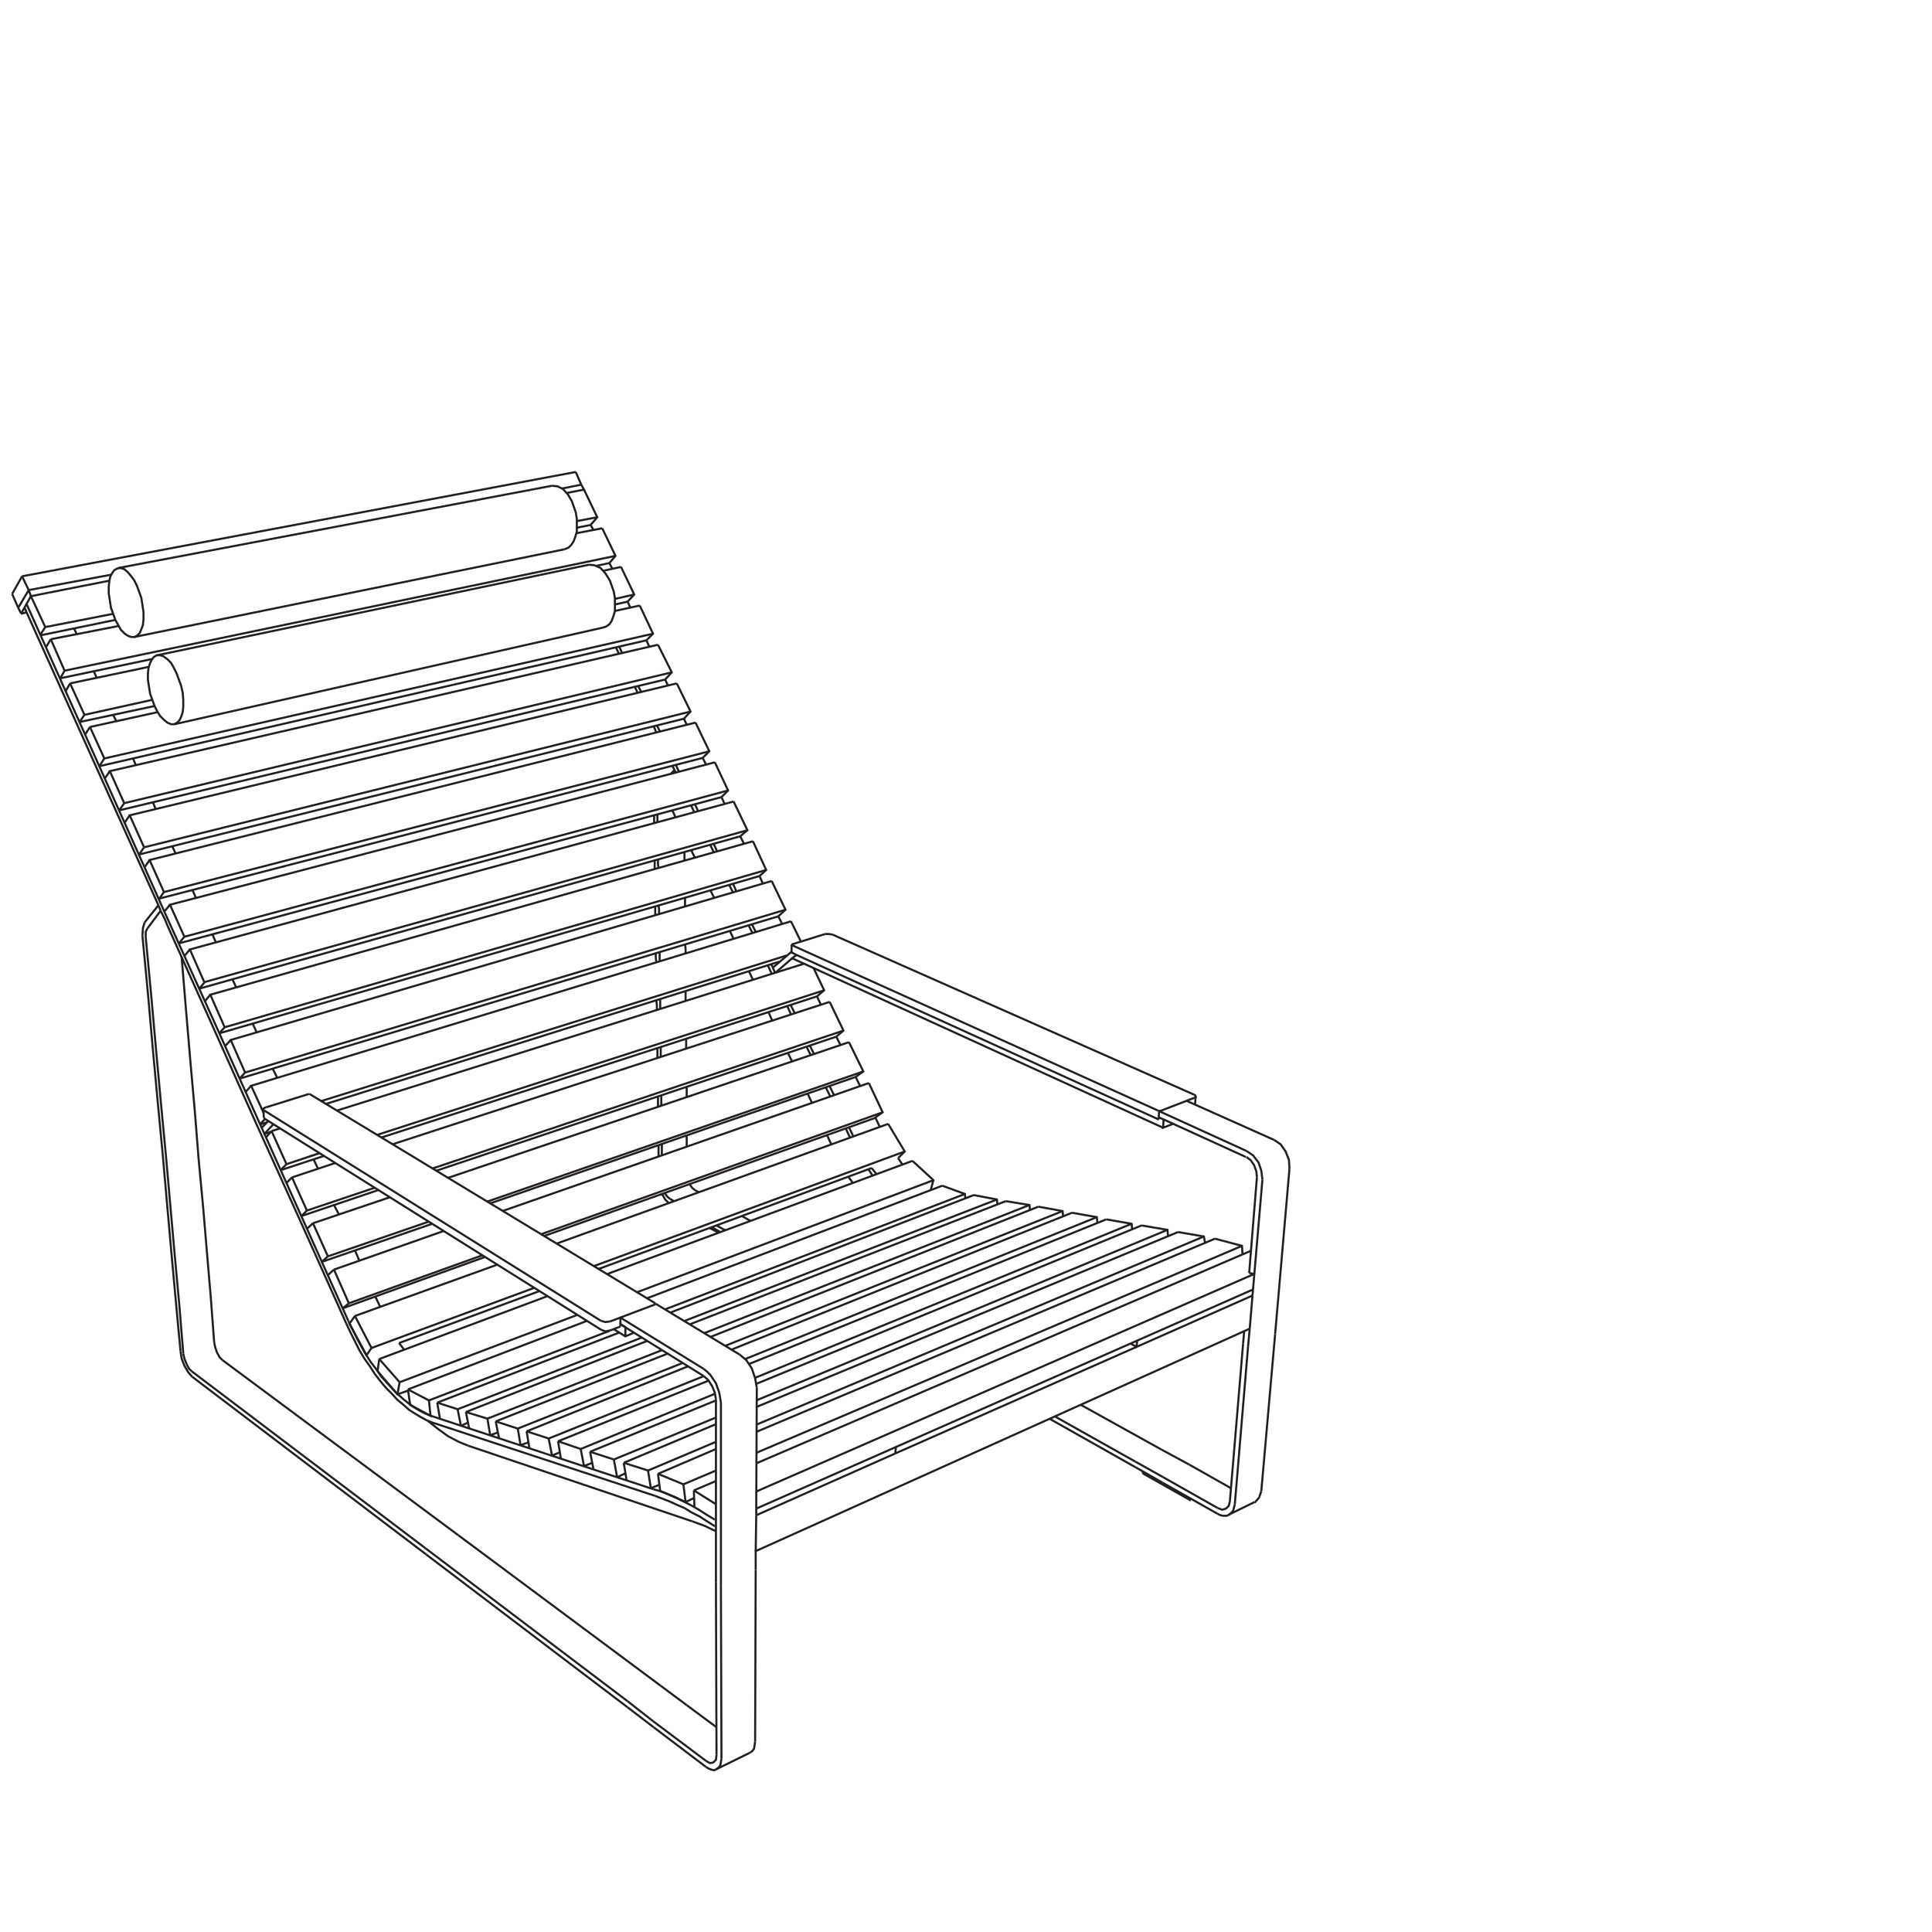 <?xml version="1.0" encoding="utf-8"?>
<!-- Generator: Adobe Illustrator 16.0.4, SVG Export Plug-In . SVG Version: 6.00 Build 0)  -->
<!DOCTYPE svg PUBLIC "-//W3C//DTD SVG 1.1//EN" "http://www.w3.org/Graphics/SVG/1.1/DTD/svg11.dtd">
<svg version="1.1" id="embed" xmlns="http://www.w3.org/2000/svg" xmlns:xlink="http://www.w3.org/1999/xlink" x="0px" y="0px"
	 width="350px" height="350px" viewBox="0 0 350 350" style="enable-background:new 0 0 350 350;" xml:space="preserve">
<style type="text/css">
<![CDATA[
	.st0{clip-path:url(#SVGID_2_);fill:none;stroke:#231F20;stroke-width:0.375;stroke-miterlimit:10;}
	.st1{clip-path:url(#SVGID_4_);fill:none;stroke:#231F20;stroke-width:0.375;stroke-miterlimit:10;}
	.st2{clip-path:url(#SVGID_6_);fill:none;stroke:#231F20;stroke-width:0.375;stroke-miterlimit:10;}
	
		.st3{clip-path:url(#SVGID_4_);fill:none;stroke:#000000;stroke-width:0.375;stroke-linecap:round;stroke-linejoin:round;stroke-miterlimit:10;}
]]>
</style>
<g>
	<g>
		<defs>
			<rect id="SVGID_1_" x="-111.5" y="-24.3" width="460" height="390"/>
		</defs>
		<clipPath id="SVGID_2_">
			<use xlink:href="#SVGID_1_"  style="overflow:visible;"/>
		</clipPath>
		<line class="st0" x1="226.3" y1="230.6" x2="227.2" y2="230.8"/>
		<line class="st0" x1="227.3" y1="272.1" x2="222.6" y2="274.4"/>
		<line class="st0" x1="135.9" y1="317.5" x2="129.8" y2="320.5"/>
		<line class="st0" x1="102.3" y1="99.5" x2="24.3" y2="115.4"/>
		<line class="st0" x1="227" y1="233.6" x2="137" y2="273.3"/>
		<line class="st0" x1="125.7" y1="270" x2="129.7" y2="272.5"/>
		<line class="st0" x1="227.7" y1="213.3" x2="226.3" y2="230.6"/>
		<line class="st0" x1="112.4" y1="240.3" x2="112.4" y2="240.3"/>
		<line class="st0" x1="113.3" y1="242.1" x2="113.3" y2="240.4"/>
		<line class="st0" x1="113.3" y1="240.4" x2="113.3" y2="240.4"/>
		<polyline class="st0" points="111.2,240.8 113.3,242.1 114.9,241.4 		"/>
		<line class="st0" x1="112.4" y1="239.9" x2="112.4" y2="239.9"/>
		<line class="st0" x1="47.9" y1="205.4" x2="49.5" y2="203.7"/>
		<polyline class="st0" points="48.6,203.1 47.4,204.3 47.9,205.4 49.2,205 		"/>
		<line class="st0" x1="56.1" y1="198.2" x2="118.7" y2="236.1"/>
		<polyline class="st0" points="118.7,236.1 118.7,236.2 118.7,236.3 		"/>
		<line class="st0" x1="118.7" y1="236.3" x2="110.5" y2="239.4"/>
		<polyline class="st0" points="110.5,239.4 109.7,239.5 108.9,239.3 		"/>
		<line class="st0" x1="108.9" y1="239.3" x2="47.9" y2="201.2"/>
		<polyline class="st0" points="47.9,201.2 47.7,201.1 47.7,200.9 47.9,200.7 48.2,200.6 		"/>
		<line class="st0" x1="48.2" y1="200.6" x2="55.9" y2="198.2"/>
		<line class="st0" x1="55.9" y1="198.2" x2="56.1" y2="198.2"/>
		<line class="st0" x1="112.4" y1="240.3" x2="110.6" y2="241"/>
		<polyline class="st0" points="110.6,241 109.7,241.2 108.9,240.9 		"/>
		<line class="st0" x1="108.9" y1="240.9" x2="48" y2="202.7"/>
		<line class="st0" x1="48" y1="202.7" x2="47.8" y2="202.5"/>
		<line class="st0" x1="143.4" y1="171.2" x2="209.8" y2="201.2"/>
		<line class="st0" x1="209.7" y1="202.7" x2="209.9" y2="202.8"/>
		<line class="st0" x1="209.8" y1="201.2" x2="210.1" y2="201.3"/>
		<line class="st0" x1="210.1" y1="201.3" x2="216.3" y2="198.9"/>
		<line class="st0" x1="216.5" y1="200.1" x2="216.5" y2="200.1"/>
		<polyline class="st0" points="216.3,198.9 216.6,198.8 216.6,198.6 216.5,198.4 216.3,198.3 		"/>
		<line class="st0" x1="216.3" y1="198.3" x2="150.8" y2="169.3"/>
		<polyline class="st0" points="150.8,169.3 150.1,169.2 149.5,169.2 		"/>
		<line class="st0" x1="149.5" y1="169.2" x2="143.4" y2="171.1"/>
		<line class="st0" x1="143.4" y1="172.5" x2="143.4" y2="172.6"/>
		<line class="st0" x1="143.4" y1="171.1" x2="143.4" y2="171.2"/>
		<line class="st0" x1="144.3" y1="173" x2="143.3" y2="172.5"/>
		<line class="st0" x1="216.6" y1="198.6" x2="216.5" y2="200.1"/>
		<line class="st0" x1="140.5" y1="176.2" x2="143.5" y2="173.6"/>
		<polyline class="st0" points="143.4,172.5 143.3,172.5 140,175.3 140.4,176.2 		"/>
		<line class="st0" x1="210.8" y1="202.8" x2="209.9" y2="202.4"/>
		<line class="st0" x1="209.9" y1="202.8" x2="144.3" y2="173"/>
		<polyline class="st0" points="212.5,203.6 210.7,204.3 210.8,202.8 		"/>
		<polyline class="st0" points="144.3,173 143.5,173.6 210.7,204.3 		"/>
		<line class="st0" x1="209.9" y1="202.4" x2="209.9" y2="202.8"/>
		<line class="st0" x1="84.8" y1="261.9" x2="125.4" y2="275.6"/>
		<polyline class="st0" points="77.5,257.4 79.4,258.9 81.2,260.2 83.1,261.2 84.8,261.9 		"/>
		<polyline class="st0" points="125.4,275.6 127.6,276.4 129.7,277.4 		"/>
		<line class="st0" x1="158.1" y1="213" x2="157.3" y2="211.8"/>
		<line class="st0" x1="153.7" y1="213.2" x2="154.5" y2="214.3"/>
		<line class="st0" x1="121.8" y1="146.8" x2="122.4" y2="148.1"/>
		<line class="st0" x1="125.2" y1="154" x2="125.9" y2="155.4"/>
		<line class="st0" x1="128.7" y1="161.3" x2="129.4" y2="162.7"/>
		<line class="st0" x1="132.2" y1="168.6" x2="132.9" y2="170.1"/>
		<line class="st0" x1="135.7" y1="176" x2="136.4" y2="177.5"/>
		<line class="st0" x1="139.2" y1="183.3" x2="139.9" y2="184.9"/>
		<line class="st0" x1="142.7" y1="190.7" x2="143.5" y2="192.3"/>
		<line class="st0" x1="146.3" y1="198.1" x2="147.1" y2="199.8"/>
		<line class="st0" x1="149.8" y1="205.6" x2="150.6" y2="207.3"/>
		<line class="st0" x1="136.3" y1="169" x2="135.6" y2="167.6"/>
		<line class="st0" x1="132.8" y1="161.7" x2="132.1" y2="160.3"/>
		<line class="st0" x1="129.3" y1="154.4" x2="128.7" y2="153.1"/>
		<line class="st0" x1="125.8" y1="147.2" x2="125.2" y2="145.9"/>
		<line class="st0" x1="226.1" y1="243.9" x2="226.4" y2="240.7"/>
		<line class="st0" x1="226.9" y1="234.7" x2="228.7" y2="213.7"/>
		<line class="st0" x1="225.8" y1="208.5" x2="210" y2="201.3"/>
		<line class="st0" x1="210" y1="201.3" x2="209.9" y2="202.4"/>
		<line class="st0" x1="210.8" y1="202.8" x2="225.7" y2="209.6"/>
		<line class="st0" x1="225.4" y1="241.1" x2="225.2" y2="243.4"/>
		<line class="st0" x1="231" y1="241.7" x2="233.6" y2="211.7"/>
		<line class="st0" x1="230.8" y1="206.5" x2="214.9" y2="199.4"/>
		<polyline class="st0" points="225.8,209.6 226.6,210.2 227.2,211.1 227.6,212.2 227.7,213.3 		"/>
		<line class="st0" x1="210.1" y1="201.3" x2="210" y2="201.3"/>
		<polyline class="st0" points="233.6,211.7 233.5,210.1 232.9,208.6 232,207.3 230.8,206.5 		"/>
		<polyline class="st0" points="228.7,213.7 228.5,212.1 228,210.6 227,209.3 225.8,208.5 		"/>
		<line class="st0" x1="226.6" y1="226.6" x2="137" y2="265.1"/>
		<line class="st0" x1="129.7" y1="268.3" x2="125.7" y2="270"/>
		<line class="st0" x1="137" y1="270.2" x2="227.2" y2="230.8"/>
		<line class="st0" x1="125.8" y1="273" x2="125.7" y2="270"/>
		<polyline class="st0" points="28,127.9 28.5,128.9 29,129.7 29.7,130.4 30.3,130.9 31,131.2 31.6,131.2 32.1,130.9 32.5,130.5 
			32.8,129.9 33.1,129 33.2,128 33.2,126.8 33.1,125.5 32.8,124.2 32,122 31.5,121 31,120.1 30.3,119.4 29.6,118.9 29,118.7 
			28.4,118.7 27.9,119 27.5,119.5 27.2,120.1 26.9,121 26.8,122 26.8,123.2 27.2,125.7 28,127.9 		"/>
		<polyline class="st0" points="109.2,113.7 109.8,113.5 110.4,113.1 110.8,112.5 111.1,111.7 111.4,110.7 111.4,109.6 111.4,108.4 
			111.2,107.2 110.5,105.2 109.7,103.9 108.8,102.9 107.7,102.4 106.7,102.3 		"/>
		<polyline class="st0" points="20.9,112.3 21.4,113.2 21.9,114.1 22.6,114.8 23.2,115.2 23.8,115.4 24.4,115.4 24.9,115.1 
			25.3,114.7 25.6,114 25.9,113.2 26,112.1 26,110.9 25.6,108.3 24.8,106.1 24.3,105.1 23.7,104.3 23.1,103.6 22.5,103.1 
			21.8,102.9 21.2,103 20.7,103.3 20.4,103.7 20,104.4 19.8,105.3 19.7,106.3 19.7,107.5 20.1,110.1 20.9,112.3 		"/>
		<polyline class="st0" points="102.3,99.5 103,99.2 103.5,98.7 103.9,98.1 104.2,97.3 104.5,96.3 104.5,95.2 104.5,94 104.3,92.8 
			103.6,90.8 102.9,89.6 102,88.6 101,88.1 100,88 		"/>
		<line class="st0" x1="162.2" y1="263.3" x2="137" y2="274.5"/>
		<line class="st0" x1="137" y1="274.5" x2="137" y2="273.3"/>
		<line class="st0" x1="162.3" y1="262.1" x2="162.2" y2="263.3"/>
		<polyline class="st0" points="226.9,234.7 205.9,244 206,242.9 		"/>
		<line class="st0" x1="205.9" y1="244" x2="204.8" y2="243.4"/>
		<line class="st0" x1="226.9" y1="234.7" x2="226.4" y2="240.7"/>
		<line class="st0" x1="137" y1="274.5" x2="136.9" y2="281"/>
		<line class="st0" x1="205.9" y1="244" x2="162.2" y2="263.3"/>
		<polyline class="st0" points="136.9,284.4 136.9,281 226.4,240.7 		"/>
		<line class="st0" x1="137" y1="273.3" x2="137.1" y2="251.4"/>
		<line class="st0" x1="134" y1="245.4" x2="118.8" y2="236.2"/>
		<line class="st0" x1="130.6" y1="287.3" x2="130.6" y2="254.1"/>
		<line class="st0" x1="127.5" y1="248" x2="112.4" y2="238.7"/>
		<line class="st0" x1="112.4" y1="238.7" x2="112.4" y2="239.9"/>
		<line class="st0" x1="112.4" y1="239.9" x2="127.5" y2="249.3"/>
		<line class="st0" x1="129.7" y1="253.5" x2="129.7" y2="286.7"/>
		<polyline class="st0" points="127.5,249.3 128.3,250 129,251.1 129.5,252.3 129.7,253.5 		"/>
		<line class="st0" x1="118.7" y1="236.3" x2="118.8" y2="236.2"/>
		<polyline class="st0" points="130.6,254.1 130.3,252.3 129.7,250.6 128.7,249.1 128.1,248.5 127.5,248 		"/>
		<polyline class="st0" points="137.1,251.4 136.8,249.7 136.2,247.9 135.2,246.4 134.6,245.9 134,245.4 		"/>
		<line class="st0" x1="136.8" y1="315.5" x2="136.9" y2="284.4"/>
		<line class="st0" x1="129.8" y1="312.9" x2="124.4" y2="308.9"/>
		<line class="st0" x1="118.4" y1="312.9" x2="127.9" y2="320.1"/>
		<line class="st0" x1="130.7" y1="318.6" x2="130.6" y2="287.3"/>
		<line class="st0" x1="129.7" y1="286.7" x2="129.8" y2="317.9"/>
		<line class="st0" x1="127.9" y1="319" x2="118.3" y2="311.8"/>
		<polyline class="st0" points="129.8,317.9 129.7,318.8 129.2,319.3 128.6,319.4 127.9,319 		"/>
		<polyline class="st0" points="127.9,320.1 128.4,320.4 128.9,320.6 129.4,320.7 129.8,320.5 130.2,320.2 130.5,319.8 130.7,318.6 
					"/>
		<polyline class="st0" points="135.9,317.5 135.9,317.5 135.9,317.5 136.3,317.2 136.6,316.8 136.8,315.5 		"/>
		<line class="st0" x1="210.6" y1="268.6" x2="220.5" y2="274.2"/>
		<line class="st0" x1="223.7" y1="272.5" x2="226.1" y2="243.9"/>
		<line class="st0" x1="225.2" y1="243.4" x2="222.8" y2="272"/>
		<line class="st0" x1="220.6" y1="273.2" x2="210.7" y2="267.6"/>
		<line class="st0" x1="228.5" y1="270.1" x2="231" y2="241.7"/>
		<line class="st0" x1="223" y1="269.6" x2="215.4" y2="265.3"/>
		<polyline class="st0" points="222.8,272 222.6,272.8 222.1,273.3 221.4,273.5 220.6,273.2 		"/>
		<polyline class="st0" points="227.3,272.1 227.4,272.1 227.4,272.1 228.1,271.3 228.5,270.1 		"/>
		<polyline class="st0" points="220.5,274.2 221.1,274.5 221.6,274.6 222.2,274.6 222.7,274.4 223.4,273.7 223.7,272.5 		"/>
		<line class="st0" x1="77.1" y1="280.5" x2="34.7" y2="248.4"/>
		<line class="st0" x1="83" y1="278.1" x2="40.3" y2="246.4"/>
		<polyline class="st0" points="34.7,248.4 34.2,247.9 33.8,247.1 33.4,246.1 33.2,245.2 		"/>
		<polyline class="st0" points="40.3,246.4 39.8,245.9 39.3,245 39,244.1 38.8,243.2 		"/>
		<polyline class="st0" points="33.2,245.2 32.5,236.6 31.7,227.9 30.9,218.9 30.1,209.8 29.2,200.3 28.3,190.5 27.4,180.4 
			26.4,169.8 		"/>
		<polyline class="st0" points="38.8,243.2 38.2,235.2 37.5,227 36.8,218.7 36,210.2 35.3,201.4 34.5,192.4 33.7,183 32.9,173.3 		
			"/>
		<polyline class="st0" points="26.4,169.8 26.4,168.8 26.7,168.2 		"/>
		<polyline class="st0" points="26.7,168.2 28.2,166.2 28.8,165.4 29.1,165 		"/>
		<line class="st0" x1="29.1" y1="165" x2="28.7" y2="164"/>
		<line class="st0" x1="28.7" y1="164" x2="26.2" y2="167.1"/>
		<polyline class="st0" points="26.2,167.1 25.9,168.1 25.8,169.5 		"/>
		<polyline class="st0" points="25.8,169.5 26.8,180 27.7,190.2 28.6,199.9 29.5,209.4 30.3,218.5 31.1,227.5 31.9,236.2 
			32.7,244.8 		"/>
		<polyline class="st0" points="32.7,244.8 32.9,246.1 33.4,247.4 34.1,248.6 34.8,249.4 		"/>
		<line class="st0" x1="34.8" y1="249.4" x2="77.2" y2="281.6"/>
		<polyline class="st0" points="83,278.1 119.7,305.4 119.7,305.4 		"/>
		<line class="st0" x1="113.7" y1="308.2" x2="77.1" y2="280.5"/>
		<line class="st0" x1="119.7" y1="305.4" x2="119.7" y2="305.4"/>
		<line class="st0" x1="77.2" y1="281.6" x2="113.7" y2="309.3"/>
		<line class="st0" x1="113.7" y1="308.2" x2="113.7" y2="308.2"/>
		<line class="st0" x1="118.4" y1="312.9" x2="113.7" y2="309.3"/>
		<line class="st0" x1="113.7" y1="308.2" x2="118.3" y2="311.8"/>
		<line class="st0" x1="124.4" y1="308.9" x2="119.7" y2="305.4"/>
		<line class="st0" x1="83" y1="278.1" x2="83" y2="278.1"/>
		<line class="st0" x1="63.1" y1="239.3" x2="47.9" y2="205.4"/>
		<polyline class="st0" points="47.4,204.3 38.8,185.1 30.2,166.1 17.4,137.5 4.8,109.4 		"/>
		<line class="st0" x1="68.9" y1="236.8" x2="68" y2="234.9"/>
		<line class="st0" x1="65.1" y1="228.4" x2="64.3" y2="226.5"/>
		<line class="st0" x1="61.4" y1="220" x2="60.5" y2="218.3"/>
		<line class="st0" x1="57.6" y1="211.7" x2="56.8" y2="210"/>
		<line class="st0" x1="50.2" y1="195.2" x2="49.4" y2="193.6"/>
		<line class="st0" x1="46.5" y1="187" x2="45.8" y2="185.5"/>
		<line class="st0" x1="42.8" y1="178.9" x2="42.1" y2="177.4"/>
		<line class="st0" x1="39.1" y1="170.7" x2="38.5" y2="169.3"/>
		<line class="st0" x1="35.5" y1="162.7" x2="34.9" y2="161.3"/>
		<line class="st0" x1="31.8" y1="154.6" x2="31.2" y2="153.3"/>
		<line class="st0" x1="28.2" y1="146.6" x2="27.7" y2="145.3"/>
		<line class="st0" x1="24.6" y1="138.6" x2="24.1" y2="137.4"/>
		<line class="st0" x1="21.1" y1="130.7" x2="20.5" y2="129.5"/>
		<line class="st0" x1="17.5" y1="122.8" x2="17" y2="121.6"/>
		<line class="st0" x1="13.9" y1="114.9" x2="13.4" y2="113.8"/>
		<polyline class="st0" points="78.1,256.5 77.1,256.1 76.1,255.6 75.1,255 74.1,254.3 73.1,253.5 72.1,252.6 71.1,251.6 
			70.1,250.5 69.1,249.4 68.2,248.1 67.2,246.8 66.3,245.4 65.5,244 64.7,242.5 63.9,240.9 63.1,239.3 		"/>
		<line class="st0" x1="73.2" y1="244.5" x2="72.3" y2="243.3"/>
		<line class="st0" x1="118.4" y1="269.8" x2="78.1" y2="256.5"/>
		<polyline class="st0" points="129.5,275.3 128,274.4 126.6,273.5 125.2,272.7 123.8,272 122.5,271.3 121.1,270.7 119.8,270.2 
			118.4,269.8 		"/>
		<polyline class="st0" points="118.7,271 120,271.5 121.3,272 122.6,272.6 124,273.2 125.3,274 126.7,274.7 128.1,275.6 
			129.5,276.5 		"/>
		<polyline class="st0" points="62.7,239.7 63.5,241.4 64.3,243 65.1,244.6 66,246.1 67,247.5 67.9,248.9 68.9,250.2 69.9,251.4 
			71,252.5 72,253.6 73.1,254.5 74.1,255.4 75.2,256.1 76.2,256.7 77.3,257.3 78.3,257.7 118.7,271 		"/>
		<line class="st0" x1="4.4" y1="110" x2="28.7" y2="164"/>
		<polyline class="st0" points="29.1,165 29.5,165.8 29.9,166.6 30.1,167.1 30.3,167.6 38.3,185.4 46.3,203.3 54.5,221.4 
			62.7,239.7 		"/>
		<line class="st0" x1="159.4" y1="204.2" x2="158.6" y2="202.5"/>
		<line class="st0" x1="155.8" y1="196.7" x2="155" y2="195.1"/>
		<line class="st0" x1="152.3" y1="189.4" x2="151.5" y2="187.8"/>
		<line class="st0" x1="148.7" y1="182" x2="148" y2="180.5"/>
		<line class="st0" x1="141.7" y1="167.4" x2="141" y2="166"/>
		<line class="st0" x1="138.2" y1="160.1" x2="137.6" y2="158.7"/>
		<line class="st0" x1="134.8" y1="152.9" x2="134.1" y2="151.5"/>
		<line class="st0" x1="131.3" y1="145.7" x2="130.7" y2="144.4"/>
		<line class="st0" x1="127.9" y1="138.5" x2="127.3" y2="137.3"/>
		<line class="st0" x1="124.4" y1="131.3" x2="123.9" y2="130.2"/>
		<line class="st0" x1="121" y1="124.2" x2="120.5" y2="123.1"/>
		<line class="st0" x1="117.6" y1="117.1" x2="117.1" y2="116"/>
		<line class="st0" x1="114.2" y1="110.1" x2="113.7" y2="109"/>
		<line class="st0" x1="110.9" y1="103" x2="110.4" y2="102"/>
		<line class="st0" x1="107.5" y1="96" x2="107" y2="95.1"/>
		<line class="st0" x1="154.6" y1="205.9" x2="153.8" y2="204.2"/>
		<line class="st0" x1="151.1" y1="198.4" x2="150.3" y2="196.8"/>
		<line class="st0" x1="147.5" y1="191" x2="146.7" y2="189.4"/>
		<line class="st0" x1="144" y1="183.6" x2="143.2" y2="182"/>
		<line class="st0" x1="140" y1="175.2" x2="139.7" y2="174.7"/>
		<line class="st0" x1="136.9" y1="168.8" x2="136.2" y2="167.4"/>
		<line class="st0" x1="133.4" y1="161.5" x2="132.8" y2="160.1"/>
		<line class="st0" x1="129.9" y1="154.2" x2="129.3" y2="152.9"/>
		<line class="st0" x1="126.5" y1="147" x2="125.9" y2="145.7"/>
		<line class="st0" x1="123" y1="139.8" x2="122.4" y2="138.5"/>
		<line class="st0" x1="119.6" y1="132.6" x2="119" y2="131.4"/>
		<line class="st0" x1="116.2" y1="125.4" x2="115.6" y2="124.3"/>
		<line class="st0" x1="112.7" y1="118.3" x2="112.2" y2="117.2"/>
		<line class="st0" x1="163.5" y1="211" x2="162.7" y2="209.8"/>
		<line class="st0" x1="158.8" y1="212.7" x2="157.9" y2="211.6"/>
		<line class="st0" x1="111.6" y1="117.3" x2="112.1" y2="118.4"/>
		<line class="st0" x1="115" y1="124.4" x2="115.5" y2="125.5"/>
		<line class="st0" x1="118.4" y1="131.5" x2="118.9" y2="132.7"/>
		<line class="st0" x1="121.8" y1="138.7" x2="122.2" y2="139.5"/>
		<line class="st0" x1="139.1" y1="174.9" x2="139.8" y2="176.4"/>
		<line class="st0" x1="142.6" y1="182.2" x2="143.3" y2="183.8"/>
		<line class="st0" x1="146.1" y1="189.6" x2="146.9" y2="191.2"/>
		<line class="st0" x1="149.6" y1="197" x2="150.4" y2="198.6"/>
		<line class="st0" x1="153.2" y1="204.4" x2="154" y2="206.1"/>
		<line class="st0" x1="2.2" y1="107.6" x2="3.3" y2="110.1"/>
		<line class="st0" x1="3.3" y1="110.1" x2="5.2" y2="106.9"/>
		<line class="st0" x1="5.2" y1="106.9" x2="4" y2="104.4"/>
		<line class="st0" x1="4" y1="104.4" x2="2.2" y2="107.6"/>
		<line class="st0" x1="105.3" y1="87.8" x2="104.3" y2="85.5"/>
		<line class="st0" x1="104.3" y1="85.5" x2="4" y2="104.4"/>
		<line class="st0" x1="105.3" y1="87.8" x2="101.8" y2="88.5"/>
		<line class="st0" x1="20.2" y1="104.1" x2="5.2" y2="106.9"/>
		<line class="st0" x1="143.3" y1="166.9" x2="145.1" y2="170.6"/>
		<polyline class="st0" points="143.3,166.9 45.5,196.7 47.8,201.7 		"/>
		<line class="st0" x1="58.1" y1="199.5" x2="142.5" y2="173.1"/>
		<line class="st0" x1="44.5" y1="197.8" x2="45.5" y2="196.7"/>
		<line class="st0" x1="141.2" y1="174.2" x2="59" y2="200"/>
		<line class="st0" x1="48.4" y1="203.3" x2="47.1" y2="203.7"/>
		<line class="st0" x1="48" y1="202.7" x2="47.1" y2="203.7"/>
		<polyline class="st0" points="147.4,175.4 149.3,179.4 148,180.5 		"/>
		<line class="st0" x1="49.2" y1="204.9" x2="51.9" y2="210.9"/>
		<line class="st0" x1="145.6" y1="174.6" x2="61" y2="201.2"/>
		<line class="st0" x1="50.8" y1="204.4" x2="49.2" y2="204.9"/>
		<line class="st0" x1="51.9" y1="210.9" x2="57.9" y2="208.9"/>
		<line class="st0" x1="68.3" y1="205.6" x2="149.3" y2="179.4"/>
		<line class="st0" x1="48.2" y1="206" x2="49.2" y2="204.9"/>
		<line class="st0" x1="148" y1="180.5" x2="69" y2="206.1"/>
		<line class="st0" x1="58.7" y1="209.4" x2="50.8" y2="212"/>
		<line class="st0" x1="51.9" y1="210.9" x2="50.8" y2="212"/>
		<polyline class="st0" points="150.3,181.5 152.8,186.7 151.5,187.8 		"/>
		<line class="st0" x1="52.9" y1="213.3" x2="55.6" y2="219.3"/>
		<line class="st0" x1="150.3" y1="181.5" x2="71.1" y2="207.3"/>
		<line class="st0" x1="60.7" y1="210.7" x2="52.9" y2="213.3"/>
		<line class="st0" x1="55.6" y1="219.3" x2="67.8" y2="215.2"/>
		<line class="st0" x1="78.3" y1="211.7" x2="152.8" y2="186.7"/>
		<line class="st0" x1="51.9" y1="214.3" x2="52.9" y2="213.3"/>
		<line class="st0" x1="151.5" y1="187.8" x2="79" y2="212.1"/>
		<line class="st0" x1="68.5" y1="215.6" x2="54.6" y2="220.3"/>
		<line class="st0" x1="55.6" y1="219.3" x2="54.6" y2="220.3"/>
		<polyline class="st0" points="153.8,188.8 156.4,194.1 155,195.1 		"/>
		<line class="st0" x1="56.7" y1="221.6" x2="59.4" y2="227.6"/>
		<line class="st0" x1="153.8" y1="188.8" x2="81.1" y2="213.4"/>
		<line class="st0" x1="70.6" y1="216.9" x2="56.7" y2="221.6"/>
		<line class="st0" x1="59.4" y1="227.6" x2="77.7" y2="221.3"/>
		<line class="st0" x1="88.2" y1="217.7" x2="156.4" y2="194.1"/>
		<line class="st0" x1="55.6" y1="222.6" x2="56.7" y2="221.6"/>
		<line class="st0" x1="155" y1="195.1" x2="88.8" y2="218"/>
		<line class="st0" x1="78.3" y1="221.7" x2="58.3" y2="228.6"/>
		<line class="st0" x1="59.4" y1="227.6" x2="58.3" y2="228.6"/>
		<polyline class="st0" points="157.4,196.2 159.9,201.5 158.5,202.5 		"/>
		<line class="st0" x1="60.5" y1="230" x2="63.2" y2="236.1"/>
		<line class="st0" x1="157.4" y1="196.2" x2="91" y2="219.4"/>
		<line class="st0" x1="80.4" y1="223" x2="60.5" y2="230"/>
		<line class="st0" x1="63.2" y1="236.1" x2="87.4" y2="227.4"/>
		<line class="st0" x1="98" y1="223.6" x2="159.9" y2="201.5"/>
		<line class="st0" x1="59.4" y1="231" x2="60.5" y2="230"/>
		<line class="st0" x1="158.6" y1="202.5" x2="98.6" y2="223.9"/>
		<line class="st0" x1="87.9" y1="227.7" x2="62.1" y2="237"/>
		<line class="st0" x1="63.2" y1="236.1" x2="62.1" y2="237"/>
		<polyline class="st0" points="160.9,203.6 163.9,208.6 162.7,209.8 		"/>
		<line class="st0" x1="64.3" y1="238.4" x2="67.3" y2="244.2"/>
		<line class="st0" x1="160.9" y1="203.6" x2="100.8" y2="225.3"/>
		<line class="st0" x1="90.1" y1="229.1" x2="64.3" y2="238.4"/>
		<line class="st0" x1="67.3" y1="244.2" x2="96.8" y2="233.3"/>
		<line class="st0" x1="107.5" y1="229.4" x2="163.9" y2="208.6"/>
		<polyline class="st0" points="66.4,245.5 63.3,239.8 64.3,238.4 		"/>
		<line class="st0" x1="157.9" y1="211.6" x2="108.4" y2="229.9"/>
		<line class="st0" x1="97.7" y1="233.9" x2="72.3" y2="243.3"/>
		<line class="st0" x1="67.3" y1="244.2" x2="66.4" y2="245.5"/>
		<polyline class="st0" points="165.3,210.3 169.1,213.8 168.6,215.6 		"/>
		<line class="st0" x1="68.7" y1="246.2" x2="72.4" y2="250.4"/>
		<line class="st0" x1="165.3" y1="210.3" x2="110" y2="230.8"/>
		<line class="st0" x1="99.2" y1="234.8" x2="68.7" y2="246.2"/>
		<line class="st0" x1="104.5" y1="94.4" x2="108.2" y2="93.7"/>
		<line class="st0" x1="115.4" y1="234.1" x2="169.1" y2="213.8"/>
		<line class="st0" x1="68.4" y1="248.4" x2="68.7" y2="246.2"/>
		<polyline class="st0" points="74,251.9 72,252.6 68.4,248.4 		"/>
		<line class="st0" x1="72.4" y1="250.4" x2="72" y2="252.6"/>
		<polyline class="st0" points="170.7,214.8 174.8,216.3 174.9,217.1 		"/>
		<line class="st0" x1="73.9" y1="251.7" x2="77.7" y2="253.7"/>
		<line class="st0" x1="170.7" y1="214.8" x2="117.2" y2="235.2"/>
		<line class="st0" x1="106.3" y1="239.3" x2="73.9" y2="251.7"/>
		<line class="st0" x1="77.7" y1="253.7" x2="110.4" y2="241.1"/>
		<line class="st0" x1="120.5" y1="237.2" x2="174.8" y2="216.3"/>
		<polyline class="st0" points="77.7,253.7 78,256.5 74.3,254.5 73.9,251.7 		"/>
		<polyline class="st0" points="176.4,216.5 180.6,217.3 180.7,218.2 		"/>
		<line class="st0" x1="79.2" y1="254.1" x2="82.9" y2="255.3"/>
		<line class="st0" x1="176.4" y1="216.5" x2="121.4" y2="237.8"/>
		<line class="st0" x1="112.2" y1="241.4" x2="79.2" y2="254.1"/>
		<line class="st0" x1="82.9" y1="255.3" x2="116.3" y2="242.3"/>
		<line class="st0" x1="124" y1="239.3" x2="180.6" y2="217.3"/>
		<line class="st0" x1="79.7" y1="257" x2="79.2" y2="254.1"/>
		<line class="st0" x1="84.8" y1="257.7" x2="83.5" y2="258.3"/>
		<line class="st0" x1="82.9" y1="255.3" x2="83.5" y2="258.3"/>
		<polyline class="st0" points="182.2,217.6 186.5,218.3 186.6,219.3 		"/>
		<line class="st0" x1="84.4" y1="255.8" x2="88.3" y2="257"/>
		<line class="st0" x1="182.2" y1="217.6" x2="125" y2="239.9"/>
		<line class="st0" x1="117.3" y1="242.9" x2="84.4" y2="255.8"/>
		<line class="st0" x1="88.3" y1="257" x2="119.9" y2="244.6"/>
		<line class="st0" x1="127.6" y1="241.5" x2="186.5" y2="218.3"/>
		<line class="st0" x1="85" y1="258.8" x2="84.4" y2="255.8"/>
		<line class="st0" x1="90.2" y1="259.5" x2="88.8" y2="260"/>
		<line class="st0" x1="88.3" y1="257" x2="88.8" y2="260"/>
		<polyline class="st0" points="188.1,218.6 192.5,219.4 192.6,220.4 		"/>
		<line class="st0" x1="89.8" y1="257.5" x2="93.8" y2="258.8"/>
		<line class="st0" x1="188.1" y1="218.6" x2="128.7" y2="242.2"/>
		<line class="st0" x1="121" y1="245.2" x2="89.8" y2="257.5"/>
		<line class="st0" x1="93.8" y1="258.8" x2="123.7" y2="246.9"/>
		<line class="st0" x1="131.4" y1="243.8" x2="192.5" y2="219.4"/>
		<line class="st0" x1="90.4" y1="260.5" x2="89.8" y2="257.5"/>
		<line class="st0" x1="95.7" y1="261.3" x2="94.3" y2="261.8"/>
		<line class="st0" x1="93.8" y1="258.8" x2="94.3" y2="261.8"/>
		<polyline class="st0" points="194.2,219.7 198.7,220.5 198.8,221.5 		"/>
		<line class="st0" x1="95.4" y1="259.3" x2="99.4" y2="260.6"/>
		<line class="st0" x1="194.2" y1="219.7" x2="132.5" y2="244.5"/>
		<line class="st0" x1="124.7" y1="247.5" x2="95.4" y2="259.3"/>
		<line class="st0" x1="99.4" y1="260.6" x2="127.5" y2="249.3"/>
		<line class="st0" x1="135" y1="246.2" x2="198.7" y2="220.5"/>
		<line class="st0" x1="95.9" y1="262.3" x2="95.4" y2="259.3"/>
		<line class="st0" x1="101.4" y1="263.1" x2="100" y2="263.7"/>
		<line class="st0" x1="99.4" y1="260.6" x2="100" y2="263.7"/>
		<polyline class="st0" points="200.4,220.9 205,221.7 205.1,222.7 		"/>
		<line class="st0" x1="101.1" y1="261.1" x2="105.2" y2="262.5"/>
		<line class="st0" x1="200.4" y1="220.9" x2="135.7" y2="247.1"/>
		<line class="st0" x1="128.4" y1="250.1" x2="101.1" y2="261.1"/>
		<line class="st0" x1="105.2" y1="262.5" x2="129.5" y2="252.5"/>
		<line class="st0" x1="136.8" y1="249.6" x2="205" y2="221.7"/>
		<line class="st0" x1="101.6" y1="264.2" x2="101.1" y2="261.1"/>
		<line class="st0" x1="107.3" y1="265" x2="105.8" y2="265.6"/>
		<line class="st0" x1="105.2" y1="262.5" x2="105.8" y2="265.6"/>
		<polyline class="st0" points="139.8,159.6 142.3,164.8 141,166 		"/>
		<polyline class="st0" points="139.8,159.6 41.8,188.4 44.4,194.3 		"/>
		<line class="st0" x1="44.4" y1="194.3" x2="142.3" y2="164.8"/>
		<line class="st0" x1="40.8" y1="189.5" x2="41.8" y2="188.4"/>
		<line class="st0" x1="141" y1="166" x2="43.4" y2="195.4"/>
		<line class="st0" x1="44.4" y1="194.3" x2="43.4" y2="195.4"/>
		<polyline class="st0" points="136.4,152.4 138.8,157.6 137.6,158.7 		"/>
		<polyline class="st0" points="136.4,152.4 38.1,180.2 40.7,186.1 		"/>
		<line class="st0" x1="40.7" y1="186.1" x2="138.8" y2="157.6"/>
		<line class="st0" x1="37.1" y1="181.4" x2="38.1" y2="180.2"/>
		<line class="st0" x1="137.6" y1="158.7" x2="39.7" y2="187.2"/>
		<line class="st0" x1="40.7" y1="186.1" x2="39.7" y2="187.2"/>
		<polyline class="st0" points="132.9,145.2 135.4,150.4 134.1,151.5 		"/>
		<polyline class="st0" points="132.9,145.2 34.4,172 37,177.9 		"/>
		<line class="st0" x1="37.1" y1="177.9" x2="135.4" y2="150.4"/>
		<line class="st0" x1="33.4" y1="173.2" x2="34.4" y2="172"/>
		<line class="st0" x1="134.1" y1="151.5" x2="36.1" y2="179.1"/>
		<line class="st0" x1="37.1" y1="177.9" x2="36.1" y2="179.1"/>
		<polyline class="st0" points="129.5,138.1 131.9,143.2 130.7,144.4 		"/>
		<polyline class="st0" points="129.5,138.1 30.8,163.9 33.4,169.7 		"/>
		<line class="st0" x1="33.4" y1="169.7" x2="131.9" y2="143.2"/>
		<line class="st0" x1="29.8" y1="165.1" x2="30.8" y2="163.9"/>
		<line class="st0" x1="130.7" y1="144.4" x2="32.4" y2="170.9"/>
		<line class="st0" x1="33.4" y1="169.7" x2="32.4" y2="170.9"/>
		<polyline class="st0" points="126,130.9 128.5,136.1 127.3,137.3 		"/>
		<polyline class="st0" points="126,130.9 27.1,155.8 29.7,161.6 		"/>
		<line class="st0" x1="29.7" y1="161.6" x2="128.5" y2="136.1"/>
		<line class="st0" x1="26.2" y1="157.1" x2="27.1" y2="155.8"/>
		<line class="st0" x1="127.3" y1="137.3" x2="28.8" y2="162.8"/>
		<line class="st0" x1="29.7" y1="161.6" x2="28.8" y2="162.9"/>
		<polyline class="st0" points="122.6,123.8 125.1,128.9 123.9,130.2 		"/>
		<polyline class="st0" points="122.6,123.8 23.5,147.7 26.1,153.5 		"/>
		<line class="st0" x1="26.1" y1="153.5" x2="125.1" y2="128.9"/>
		<line class="st0" x1="22.6" y1="149" x2="23.5" y2="147.7"/>
		<line class="st0" x1="123.9" y1="130.2" x2="25.2" y2="154.8"/>
		<line class="st0" x1="26.1" y1="153.5" x2="25.2" y2="154.8"/>
		<polyline class="st0" points="112.5,102.7 114.9,107.7 113.7,109 		"/>
		<line class="st0" x1="12.7" y1="123.8" x2="15.3" y2="129.5"/>
		<line class="st0" x1="112.5" y1="102.7" x2="109.3" y2="103.4"/>
		<line class="st0" x1="27" y1="120.8" x2="12.7" y2="123.8"/>
		<line class="st0" x1="15.3" y1="129.5" x2="27.5" y2="126.8"/>
		<line class="st0" x1="111.4" y1="108.5" x2="114.9" y2="107.7"/>
		<line class="st0" x1="11.9" y1="125.2" x2="12.7" y2="123.8"/>
		<line class="st0" x1="113.7" y1="109" x2="111.4" y2="109.5"/>
		<line class="st0" x1="28" y1="127.9" x2="14.4" y2="130.8"/>
		<line class="st0" x1="15.3" y1="129.5" x2="14.4" y2="130.8"/>
		<polyline class="st0" points="115.9,109.7 118.3,114.8 117.1,116 		"/>
		<line class="st0" x1="16.3" y1="131.7" x2="18.9" y2="137.4"/>
		<line class="st0" x1="190.1" y1="257" x2="205.7" y2="265.8"/>
		<line class="st0" x1="28.6" y1="129" x2="16.3" y2="131.7"/>
		<line class="st0" x1="18.9" y1="137.4" x2="118.3" y2="114.8"/>
		<line class="st0" x1="15.4" y1="133.1" x2="16.3" y2="131.7"/>
		<line class="st0" x1="117.1" y1="116" x2="18" y2="138.8"/>
		<line class="st0" x1="18.9" y1="137.4" x2="18" y2="138.8"/>
		<polyline class="st0" points="119.2,116.8 121.7,121.8 120.5,123.1 		"/>
		<polyline class="st0" points="119.2,116.8 19.9,139.7 22.5,145.5 		"/>
		<line class="st0" x1="22.5" y1="145.5" x2="121.7" y2="121.8"/>
		<line class="st0" x1="19" y1="141" x2="19.9" y2="139.7"/>
		<line class="st0" x1="120.5" y1="123.1" x2="21.6" y2="146.8"/>
		<line class="st0" x1="22.5" y1="145.5" x2="21.6" y2="146.8"/>
		<polyline class="st0" points="109.1,95.7 111.5,100.7 110.4,102 		"/>
		<line class="st0" x1="9.2" y1="115.8" x2="11.7" y2="121.5"/>
		<line class="st0" x1="109.1" y1="95.7" x2="104.4" y2="96.6"/>
		<line class="st0" x1="21.5" y1="113.4" x2="9.2" y2="115.8"/>
		<line class="st0" x1="11.7" y1="121.5" x2="111.5" y2="100.7"/>
		<line class="st0" x1="8.3" y1="117.3" x2="9.2" y2="115.8"/>
		<line class="st0" x1="110.4" y1="102" x2="108.1" y2="102.5"/>
		<line class="st0" x1="27.5" y1="119.4" x2="10.8" y2="122.9"/>
		<line class="st0" x1="11.7" y1="121.5" x2="10.9" y2="122.9"/>
		<polyline class="st0" points="206.8,222 211.5,222.8 211.6,223.9 		"/>
		<line class="st0" x1="106.9" y1="263" x2="111.2" y2="264.4"/>
		<line class="st0" x1="206.8" y1="222" x2="137" y2="250.7"/>
		<line class="st0" x1="129.7" y1="253.7" x2="106.9" y2="263"/>
		<line class="st0" x1="111.2" y1="264.4" x2="129.7" y2="256.8"/>
		<line class="st0" x1="137" y1="253.7" x2="211.5" y2="222.8"/>
		<line class="st0" x1="107.5" y1="266.1" x2="106.9" y2="263"/>
		<line class="st0" x1="113.3" y1="266.9" x2="111.8" y2="267.6"/>
		<line class="st0" x1="111.2" y1="264.4" x2="111.8" y2="267.6"/>
		<polyline class="st0" points="213.4,223.2 218.1,224 218.3,225.1 		"/>
		<line class="st0" x1="113" y1="265" x2="117.4" y2="266.4"/>
		<line class="st0" x1="213.4" y1="223.2" x2="137" y2="254.9"/>
		<line class="st0" x1="129.7" y1="258" x2="113" y2="265"/>
		<line class="st0" x1="117.4" y1="266.4" x2="129.7" y2="261.2"/>
		<line class="st0" x1="137" y1="258.1" x2="218.1" y2="224"/>
		<line class="st0" x1="113.5" y1="268.1" x2="113" y2="265"/>
		<line class="st0" x1="119.4" y1="269" x2="117.9" y2="269.6"/>
		<line class="st0" x1="117.4" y1="266.4" x2="117.9" y2="269.6"/>
		<polyline class="st0" points="220.1,224.4 225,225.7 225.1,227.3 		"/>
		<line class="st0" x1="119.2" y1="267" x2="123.8" y2="268.9"/>
		<line class="st0" x1="220.1" y1="224.4" x2="137" y2="259.4"/>
		<line class="st0" x1="129.7" y1="262.5" x2="119.2" y2="267"/>
		<line class="st0" x1="123.8" y1="268.9" x2="129.7" y2="266.4"/>
		<line class="st0" x1="137" y1="263.2" x2="225" y2="225.7"/>
		<polyline class="st0" points="125.7,271.4 124.2,272.1 119.6,270.1 119.2,267 		"/>
		<line class="st0" x1="123.8" y1="268.9" x2="124.2" y2="272.1"/>
		<line class="st0" x1="130.2" y1="223.3" x2="128.6" y2="222.5"/>
		<line class="st0" x1="215.5" y1="271.7" x2="215.8" y2="271.5"/>
		<polyline class="st0" points="207,266.9 215.5,271.7 215.5,271.4 		"/>
		<line class="st0" x1="207" y1="266.9" x2="207" y2="266.6"/>
		<line class="st0" x1="136" y1="221.2" x2="134.4" y2="220.3"/>
		<line class="st0" x1="126.6" y1="216" x2="125.9" y2="215.6"/>
		<line class="st0" x1="131.4" y1="222.9" x2="129.8" y2="222"/>
		<line class="st0" x1="122.1" y1="217.6" x2="121.4" y2="217.2"/>
		<polyline class="st0" points="125.9,215.6 125.4,215.2 124.9,214.5 		"/>
		<polyline class="st0" points="121.4,217.2 120.9,216.8 120.4,216.1 		"/>
		<polyline class="st0" points="124.4,207.7 124.4,206.7 124.4,205.7 		"/>
		<polyline class="st0" points="124.4,198.8 124.4,197.8 124.4,196.9 		"/>
		<polyline class="st0" points="124.3,190 124.3,189.1 124.3,188.1 		"/>
		<polyline class="st0" points="124.2,181.3 124.2,180.4 124.2,179.5 		"/>
		<polyline class="st0" points="124.2,172.7 124.2,171.9 124.1,171 		"/>
		<polyline class="st0" points="124.1,164.3 124.1,163.5 124.1,162.7 		"/>
		<polyline class="st0" points="124,155.9 124,155.2 124,154.4 		"/>
		<polyline class="st0" points="119.9,209.3 119.9,208.3 119.9,207.3 		"/>
		<polyline class="st0" points="119.8,200.3 119.8,199.4 119.8,198.4 		"/>
		<polyline class="st0" points="119.7,191.5 119.7,190.6 119.7,189.6 		"/>
		<polyline class="st0" points="119.6,182.8 119.6,181.9 119.6,181 		"/>
		<polyline class="st0" points="119.5,174.2 119.5,173.3 119.5,172.5 		"/>
		<polyline class="st0" points="119.4,165.7 119.4,164.8 119.3,164 		"/>
		<polyline class="st0" points="119.3,157.3 119.2,156.5 119.2,155.7 		"/>
		<polyline class="st0" points="119.1,149 119.1,148.3 119.1,147.5 		"/>
		<line class="st0" x1="122.4" y1="139.9" x2="122.2" y2="139.5"/>
		<line class="st0" x1="122.2" y1="139.5" x2="121.6" y2="140.1"/>
		<polyline class="st0" points="118.5,147.7 118.5,148.4 118.5,149.2 		"/>
		<polyline class="st0" points="118.6,155.9 118.6,156.7 118.6,157.4 		"/>
		<polyline class="st0" points="118.7,164.2 118.7,165 118.7,165.8 		"/>
		<polyline class="st0" points="118.8,172.7 118.8,173.5 118.9,174.3 		"/>
		<polyline class="st0" points="118.9,181.2 119,182.1 119,183 		"/>
		<polyline class="st0" points="119.1,189.8 119.1,190.8 119.1,191.7 		"/>
		<polyline class="st0" points="119.2,198.6 119.2,199.6 119.2,200.5 		"/>
		<polyline class="st0" points="119.3,207.5 119.3,208.5 119.3,209.5 		"/>
		<polyline class="st0" points="119.9,216.3 119.9,216.4 120,216.4 120.5,217.3 121.1,217.9 		"/>
		<line class="st0" x1="128.9" y1="222.3" x2="130.5" y2="223.2"/>
		<polyline class="st0" points="191.1,256.6 205.7,264.8 205.7,264.8 		"/>
		<line class="st0" x1="210.4" y1="262.6" x2="195.8" y2="254.5"/>
		<line class="st0" x1="115.9" y1="109.7" x2="111.3" y2="110.7"/>
		<line class="st0" x1="205.7" y1="265.8" x2="205.7" y2="265.8"/>
		<line class="st0" x1="210.4" y1="262.6" x2="215.4" y2="265.3"/>
		<line class="st0" x1="205.7" y1="265.8" x2="210.6" y2="268.6"/>
		<line class="st0" x1="210.7" y1="267.6" x2="205.7" y2="264.8"/>
		<line class="st0" x1="5.6" y1="108" x2="5.2" y2="106.9"/>
		<line class="st0" x1="3.3" y1="110.1" x2="3.8" y2="111.1"/>
		<line class="st0" x1="3.8" y1="111.2" x2="5.6" y2="108"/>
		<line class="st0" x1="19.8" y1="105.2" x2="5.6" y2="108"/>
		<line class="st0" x1="4.9" y1="110.9" x2="3.8" y2="111.2"/>
		<polyline class="st0" points="102.7,89.3 105.8,88.7 105.3,87.8 		"/>
		<polyline class="st0" points="105.8,88.7 108.2,93.7 107,95.1 		"/>
		<line class="st0" x1="5.6" y1="108" x2="8.2" y2="113.6"/>
		<line class="st0" x1="8.2" y1="113.6" x2="20.5" y2="111.2"/>
		<line class="st0" x1="72.4" y1="250.4" x2="104.6" y2="238.2"/>
		<line class="st0" x1="107" y1="95.1" x2="104.5" y2="95.6"/>
		<line class="st0" x1="20.9" y1="112.3" x2="7.3" y2="115.1"/>
		<line class="st0" x1="8.2" y1="113.6" x2="7.3" y2="115"/>
		<line class="st0" x1="112.4" y1="240.3" x2="112.4" y2="240.3"/>
		<polyline class="st0" points="112.4,240.3 112.4,239.9 113.3,240.4 		"/>
		<line class="st0" x1="118.7" y1="236.2" x2="118.7" y2="236.2"/>
		<line class="st0" x1="47.8" y1="202.5" x2="47.7" y2="201"/>
		<line class="st0" x1="145.3" y1="174.7" x2="145.5" y2="174.5"/>
		<line class="st0" x1="143.4" y1="172.5" x2="143.4" y2="171.2"/>
		<line class="st0" x1="109.2" y1="113.7" x2="31.6" y2="131.2"/>
		<line class="st0" x1="28.5" y1="118.7" x2="106.7" y2="102.3"/>
		<line class="st0" x1="21.4" y1="102.9" x2="100" y2="88"/>
	</g>
</g>
<g>
	<g>
		<defs>
			<rect id="SVGID_3_" x="274.2" y="-24.9" width="460" height="390"/>
		</defs>
		<clipPath id="SVGID_4_">
			<use xlink:href="#SVGID_3_"  style="overflow:visible;"/>
		</clipPath>
	</g>
</g>
</svg>
